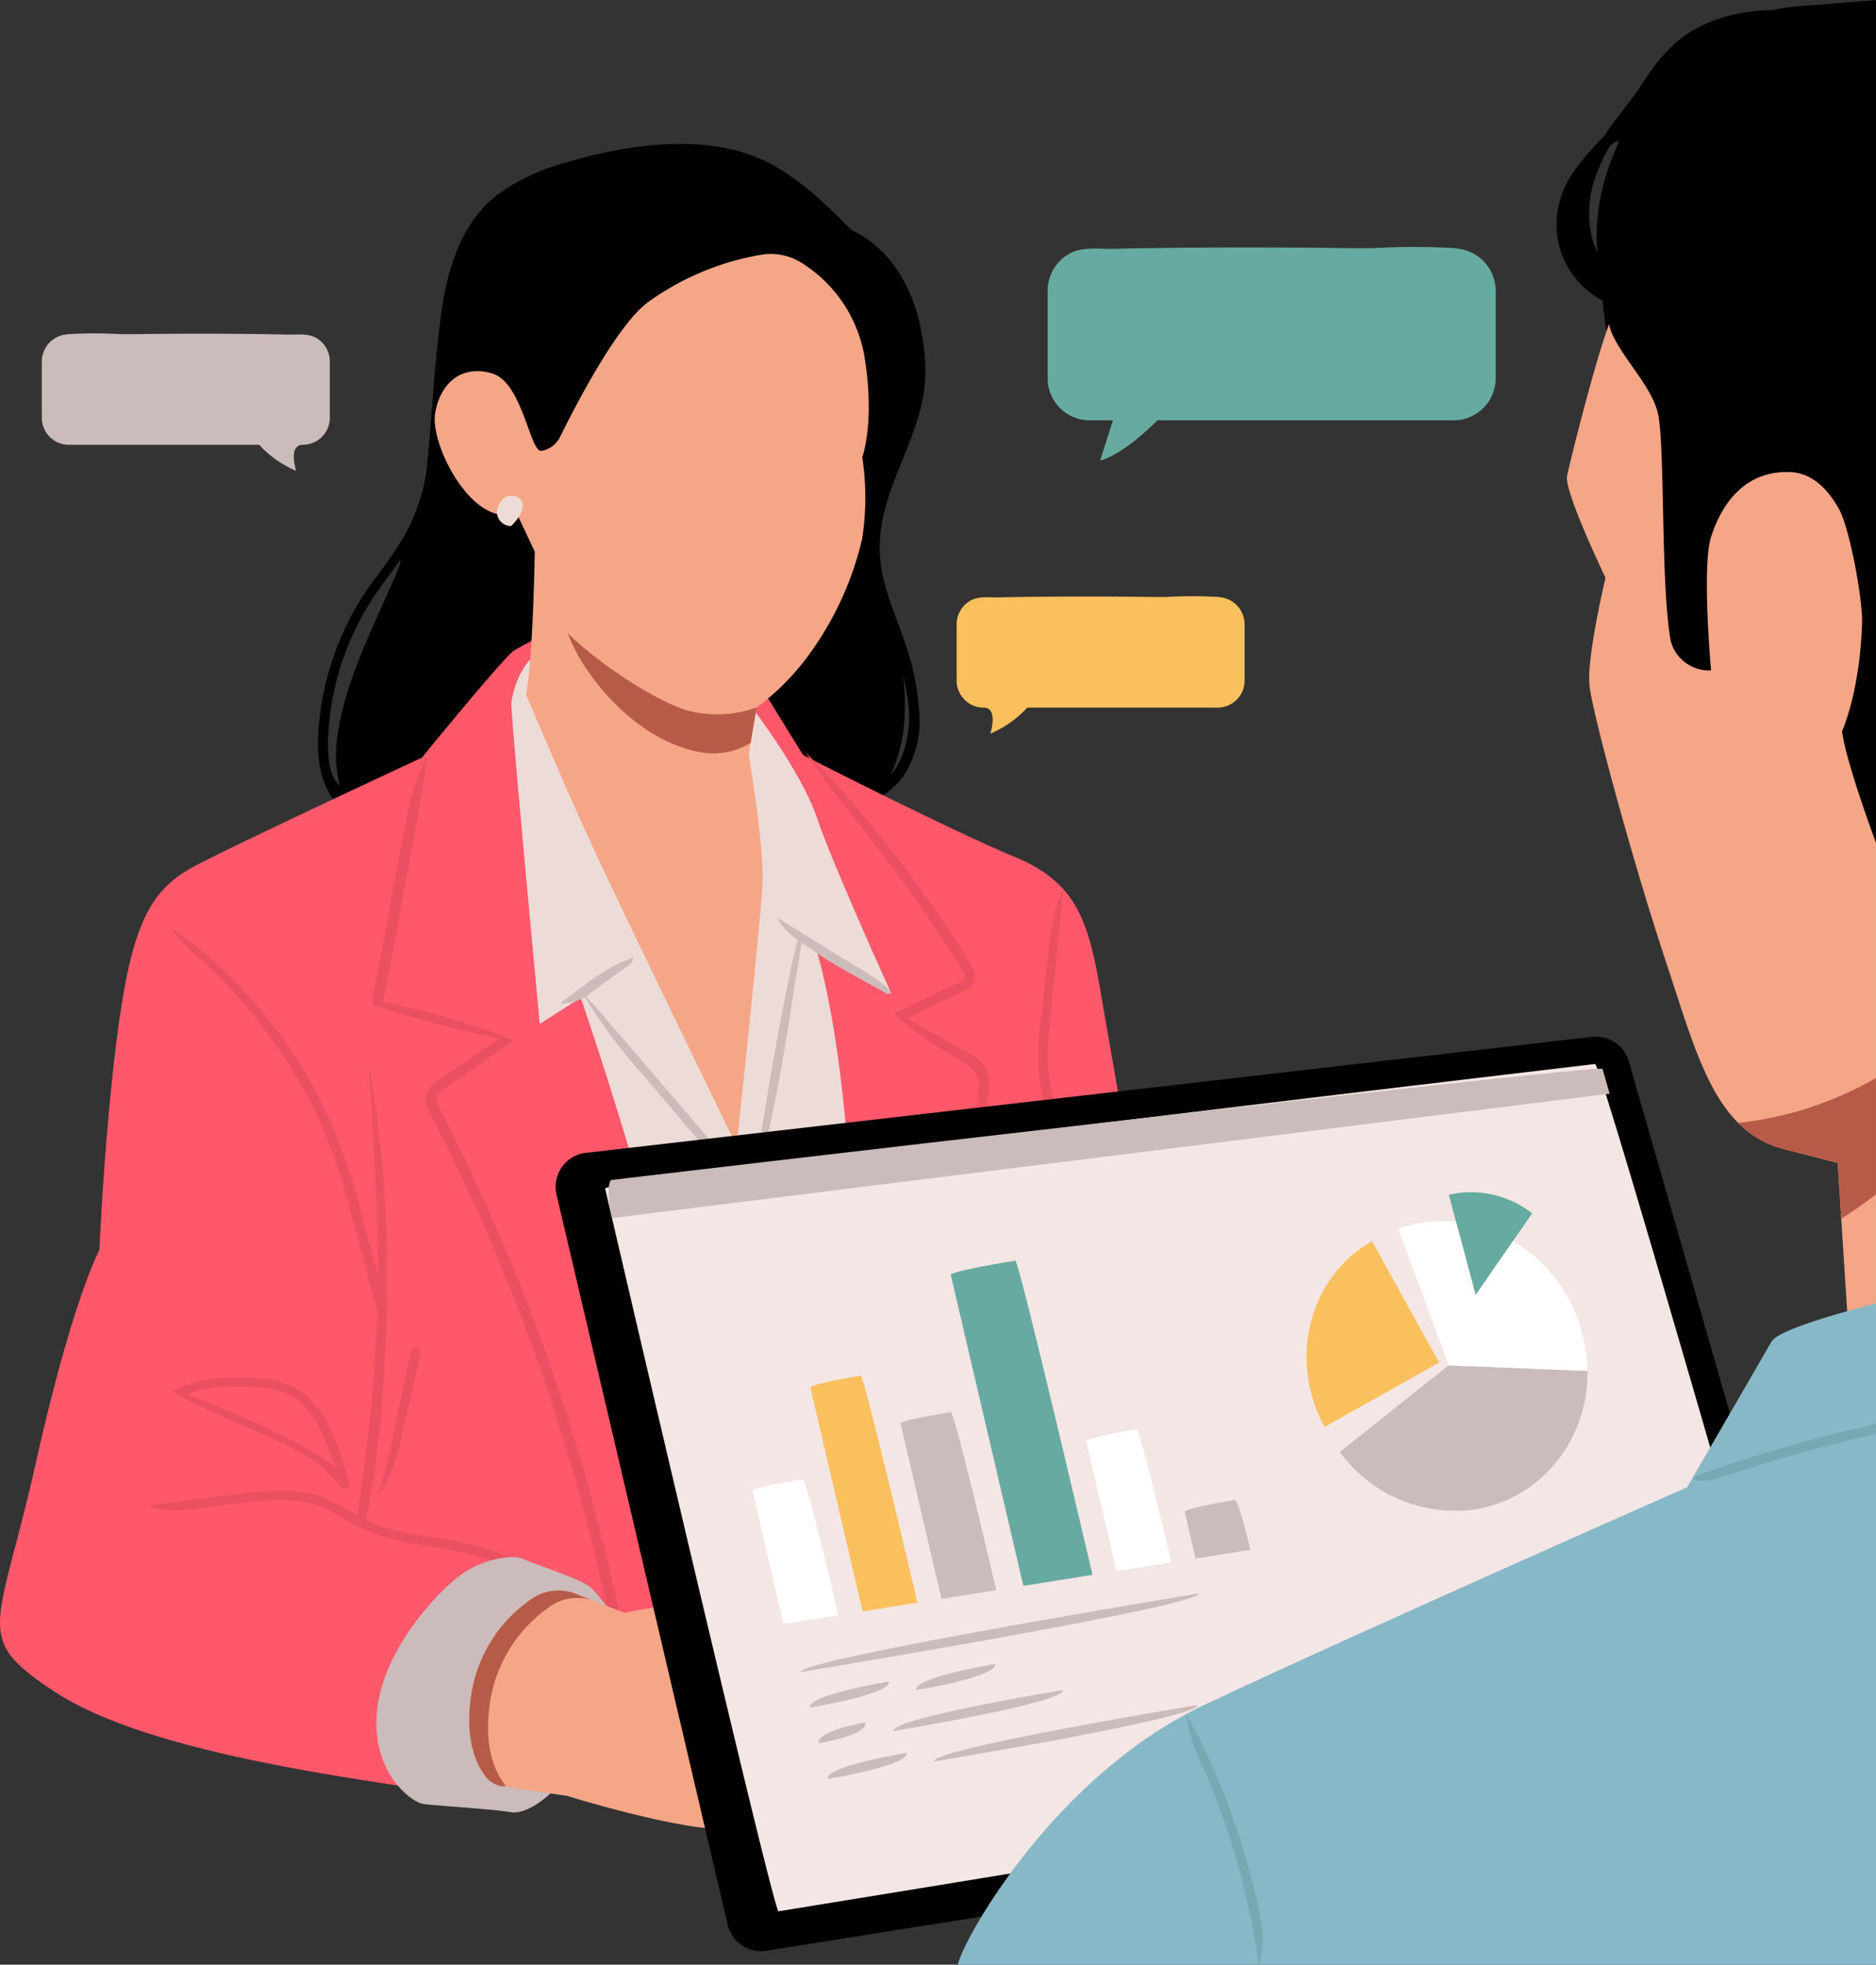 <svg id="グループ_6577" data-name="グループ 6577" xmlns="http://www.w3.org/2000/svg" xmlns:xlink="http://www.w3.org/1999/xlink" width="212.899" height="222.913" viewBox="0 0 212.899 222.913">
  <rect x="0" y="0" width="212.899" height="222.913" fill="#333333" stroke="none"/>
  <defs>
    <clipPath id="clip-path">
      <rect id="長方形_5716" data-name="長方形 5716" width="212.899" height="222.913" fill="none"/>
    </clipPath>
    <clipPath id="clip-path-2">
      <rect id="長方形_5710" data-name="長方形 5710" width="56.507" height="41.222" transform="translate(85.399 143.029)" fill="none"/>
    </clipPath>
    <clipPath id="clip-path-3">
      <rect id="長方形_5704" data-name="長方形 5704" width="16.091" height="36.902" transform="translate(107.894 143.029)" fill="none"/>
    </clipPath>
    <clipPath id="clip-path-4">
      <rect id="長方形_5705" data-name="長方形 5705" width="10.875" height="21.189" transform="translate(102.187 160.217)" fill="none"/>
    </clipPath>
    <clipPath id="clip-path-5">
      <rect id="長方形_5706" data-name="長方形 5706" width="12.151" height="26.744" transform="translate(91.965 156.082)" fill="none"/>
    </clipPath>
    <clipPath id="clip-path-6">
      <rect id="長方形_5707" data-name="長方形 5707" width="9.661" height="16.08" transform="translate(123.27 162.172)" fill="none"/>
    </clipPath>
    <clipPath id="clip-path-7">
      <rect id="長方形_5708" data-name="長方形 5708" width="7.459" height="6.651" transform="translate(134.447 170.177)" fill="none"/>
    </clipPath>
    <clipPath id="clip-path-8">
      <rect id="長方形_5709" data-name="長方形 5709" width="9.742" height="16.426" transform="translate(85.399 167.825)" fill="none"/>
    </clipPath>
    <clipPath id="clip-path-9">
      <rect id="長方形_5715" data-name="長方形 5715" width="31.864" height="36.164" transform="translate(148.277 135.264)" fill="none"/>
    </clipPath>
    <clipPath id="clip-path-10">
      <rect id="長方形_5711" data-name="長方形 5711" width="15.04" height="21.066" transform="translate(148.277 140.835)" fill="none"/>
    </clipPath>
    <clipPath id="clip-path-11">
      <rect id="長方形_5712" data-name="長方形 5712" width="9.458" height="11.678" transform="translate(164.42 135.264)" fill="none"/>
    </clipPath>
    <clipPath id="clip-path-12">
      <rect id="長方形_5713" data-name="長方形 5713" width="21.462" height="17.013" transform="translate(158.679 138.543)" fill="none"/>
    </clipPath>
    <clipPath id="clip-path-13">
      <rect id="長方形_5714" data-name="長方形 5714" width="28.09" height="16.5" transform="translate(152.051 154.929)" fill="none"/>
    </clipPath>
  </defs>
  <g id="グループ_6576" data-name="グループ 6576" clip-path="url(#clip-path)">
    <path id="パス_17427" data-name="パス 17427" d="M164.977,28.151a78.066,78.066,0,0,0-9.178.01c-3.548.013-4.572-.048-8.12-.064-7.089-.033-14.181-.029-21.269.135-1.726.041-3.791-.294-5.271.682a4.851,4.851,0,0,0-2.247,4.049v9.954a4.773,4.773,0,0,0,4.772,4.773H126.3l-1.458,4.591c2.4-.763,4.78-2.891,6.517-4.591h33.611a4.773,4.773,0,0,0,4.772-4.773V32.963a4.824,4.824,0,0,0-4.136-4.729q-.315-.047-.632-.083" fill="#67aaa1"/>
    <path id="パス_17428" data-name="パス 17428" d="M138.186,67.728a50.275,50.275,0,0,0-5.9.007c-2.279.008-2.939-.031-5.219-.042-4.556-.021-9.114-.018-13.67.088-1.11.025-2.437-.191-3.388.438a3.115,3.115,0,0,0-1.445,2.6v6.4a3.068,3.068,0,0,0,3.068,3.068c1.7,0,.758,2.95.758,2.95a12,12,0,0,0,4.189-2.95h21.6a3.068,3.068,0,0,0,3.068-3.068v-6.4a3.1,3.1,0,0,0-2.659-3.04c-.135-.02-.271-.038-.406-.053" fill="#f9c05d"/>
    <path id="パス_17429" data-name="パス 17429" d="M7.809,37.907a50.257,50.257,0,0,1,5.9.007c2.281.008,2.94-.031,5.219-.041,4.557-.022,9.115-.019,13.672.087,1.108.026,2.436-.189,3.388.439A3.115,3.115,0,0,1,37.431,41v6.4a3.069,3.069,0,0,1-3.068,3.068c-1.7,0-.758,2.95-.758,2.95a12.016,12.016,0,0,1-4.19-2.95H7.812A3.069,3.069,0,0,1,4.744,47.4V41A3.1,3.1,0,0,1,7.4,37.961c.135-.021.271-.039.406-.054" fill="#cbbbbb"/>
    <path id="パス_17430" data-name="パス 17430" d="M102.61,72.649c-1.2-3.529-2.771-6.668-2.778-10.45-.017-7.414,5.471-13.112,5.174-20.641-.315-7.961-3.722-13.306-8.379-15.456-2.785-2.813-5.667-5.648-9.219-7.536-6.826-3.626-16.125-2.211-23.145-.14a24.088,24.088,0,0,0-7.712,3.593C52.611,24.975,50.913,30,50.21,34.682c-.937,6.23-1.159,12.463-1.8,18.7a21.416,21.416,0,0,1-3.617,9.145c-.963,1.515-2.123,2.892-3.136,4.372a31.167,31.167,0,0,0-2.516,4.416,32.911,32.911,0,0,0-2.818,9.729c-.417,3.253-.49,6.863,1.527,9.7A9.97,9.97,0,0,0,46,95.05c.816.167,1.641.295,2.449.422A97.046,97.046,0,0,0,63.8,96.614a126.151,126.151,0,0,0,15.294-1.029q3.825-.477,7.618-1.149c.878-.155,1.758-.307,2.632-.479a11.456,11.456,0,0,0,3.839-.093,11.33,11.33,0,0,0,5.021-2.3c2.735-1.684,3.562-2.483,4.233-3.4a11.269,11.269,0,0,0,1.89-7.2,30.193,30.193,0,0,0-1.717-8.317m-65.2,8.83a31.178,31.178,0,0,1,2.538-9.27,32.378,32.378,0,0,1,2.376-4.359c.946-1.457,2.058-2.8,3.013-4.252.316-.118-.121.933-.569,1.971-1.7,3.935-3.611,7.789-4.978,11.854A33.138,33.138,0,0,0,38.3,83.5a13.566,13.566,0,0,0,.292,5.672c-1.544-1.254-1.524-4.635-1.181-7.7m64.708,4.88a8.52,8.52,0,0,1-1.063,1.593,17.21,17.21,0,0,0,1.608-6.841,28.718,28.718,0,0,0-.187-4.623q.278,1.223.461,2.459a12.315,12.315,0,0,1-.819,7.412" fill="#010101"/>
    <path id="パス_17431" data-name="パス 17431" d="M130.332,150.156c.005-7.807-3.892-28.555-5.293-36.821s-2.494-13.06-9.838-16.093S91.138,85.667,91.138,85.667L84.894,75.551l-22.5-3.832a43.7,43.7,0,0,0-4.065,2.09c-1.172.773-10.452,12.153-10.452,12.153s-21.443,9.965-25.9,12.373-6.8,5.723-8.451,17.51-2.241,25.979-2.241,25.979-3.012,5.4-7.243,24.256-7.2,19.666,2.018,25.772,27.607,9.061,42.4,11.226,19.484-1.648,19.484-1.648l63.765,1.23s-1.382-44.7-1.376-52.5" fill="#ff586a"/>
    <path id="パス_17432" data-name="パス 17432" d="M92.377,106.921l8.778,5.807S94.57,98.289,92.7,92.76,84.626,79.3,84.626,79.3L61.015,74.021s-2.394,1.62-2.989,5.729c-.122.842,3.228,36.422,3.228,36.422L65.9,113.2s8.487,24.451,11.135,39.827,4.658,53.724,4.658,53.724l16.724.322s-.908-54.374-1.991-73.188-4.049-26.968-4.049-26.968" fill="#eddbd7"/>
    <path id="パス_17433" data-name="パス 17433" d="M58.587,58.129l2.1,4.465s-.188,12.244-.995,16.225c0,0,4.782,11.3,8.218,18.667S83.6,130.027,83.6,130.027s2.706-25.391,2.933-29.651S84.965,85.6,84.965,85.6l.9-5.331a27.42,27.42,0,0,0,5.761-5.744,36.152,36.152,0,0,0,6.214-13.393,30.713,30.713,0,0,0,.017-9.265s1.495-4.015.22-11.57a15.645,15.645,0,0,0-7.1-10.468A6.512,6.512,0,0,0,86.4,28.9a30.852,30.852,0,0,0-12.846,5.371c-3.525,2.573-8.316,11.887-10.013,15.339a2.843,2.843,0,0,1-2.1,1.541c-1.284.21-2.131-7.7-5.541-8.763-3.174-.991-5.827.692-6.508,4.429-.676,3.719,4.48,13.386,9.191,11.309" fill="#f4a687"/>
    <path id="パス_17434" data-name="パス 17434" d="M85.867,80.267a13.2,13.2,0,0,1-8.09.278C73.24,79,66.844,74.325,64.45,71.837,65.8,75.9,71.76,84.1,79.791,85.4a8.3,8.3,0,0,0,5.393-1.1Z" fill="#b75b49"/>
    <path id="パス_17435" data-name="パス 17435" d="M73.728,193.951c-1.053-.047-1.506-1.175-1.743-1.973a32.618,32.618,0,0,1-.679-3.582q-.744-4.111-1.649-8.2-1.818-8.226-4.276-16.324A225.552,225.552,0,0,0,53.2,132.462q-1.021-2.149-2.091-4.28-.536-1.067-1.082-2.126c-.374-.726-.864-1.469-.123-2.111a23.15,23.15,0,0,1,2.031-1.441l2.112-1.469q2.158-1.5,4.317-3A83.174,83.174,0,0,0,43.5,113.7c1.414-7.588,2.859-15.172,4.2-22.774.386-2.187.473-3.069.776-5.269-1.752,3.693-2.16,6.247-2.9,10.1s-1.444,7.714-2.162,11.572q-.619,3.321-1.238,6.644a127.114,127.114,0,0,0,14.459,3.84q-3.46,2.406-6.918,4.813a3.493,3.493,0,0,0-1.3,1.283,2.286,2.286,0,0,0,.178,1.974c.611,1.306,1.319,2.58,1.961,3.875q3.974,8.009,7.279,16.271a221.626,221.626,0,0,1,10.439,33.553q1.077,4.782,1.937,9.6c.353,1.974.535,5.771,3.51,5.906a.565.565,0,1,0,0-1.13" fill="#ea5061"/>
    <path id="パス_17436" data-name="パス 17436" d="M111.729,127.446c.176-1.471.483-2.966.519-4.448a3.342,3.342,0,0,0-1.633-3.067c-1.3-.856-2.733-1.577-4.092-2.352q-1.785-1.02-3.573-2.038l3.222-1.557,2.063-1a10.548,10.548,0,0,0,1.745-.913c1.175-.878.571-2.045-.065-3.068q-1.086-1.746-2.224-3.463A150.046,150.046,0,0,0,97.76,92.262a92.107,92.107,0,0,0-6.345-6.9c2.929,4.4,6.337,8.375,9.468,12.537q2.3,3.062,4.457,6.211,1.1,1.62,2.162,3.263.5.78,1,1.561a5.288,5.288,0,0,1,.986,1.751c.069.605-.988.915-1.439,1.132l-2.167,1.048-4.437,2.145a38,38,0,0,0,7.765,5.384c1.788,1.4,1.867,1.994,1.852,2.578-.033,1.271-.287,2.548-.439,3.808q-1,8.228-1.657,16.494-1.312,16.473-1.279,33.033.02,9.324.47,18.647c.033.7,1.211.726,1.178.023q-.81-16.919-.215-33.836.6-16.9,2.614-33.7" fill="#ea5061"/>
    <path id="パス_17437" data-name="パス 17437" d="M117.138,202.379c1.5-5.906,1.65-11.849,1.727-17.785.094-7.228,0-14.455-.15-21.685a43.436,43.436,0,0,1,.664-10.371c.744-3.357,2.275-6.51,2.87-9.9a26.652,26.652,0,0,0-.294-10.049c-.706-3.374-2.251-6.571-2.842-9.959a20.7,20.7,0,0,1-.074-5.356c.152-1.759.345-3.515.522-5.271.362-3.607.751-7.214,1.021-10.83-1.06,1.914-1.37,4.88-1.709,7.838q-.309,2.706-.606,5.413c-.2,1.77-.434,3.542-.46,5.326a18.1,18.1,0,0,0,.686,5.124c.458,1.651,1.071,3.262,1.559,4.9a29.431,29.431,0,0,1,1.319,10.29c-.228,3.459-1.529,6.621-2.551,9.9a34.557,34.557,0,0,0-1.373,10.238c-.013,3.558.142,7.119.187,10.678q.069,5.5.027,10.991c-.053,6.839-.214,13.675-.523,20.5" fill="#ea5061"/>
    <path id="パス_17438" data-name="パス 17438" d="M39.633,168.317a31.934,31.934,0,0,0-1.8-5.392,13.6,13.6,0,0,0-2.524-4.107c-2.478-2.57-6.476-2.65-9.882-2.471a13,13,0,0,0-5.787,1.45c1.1,1.44,13.73,5.97,16.259,8.143a27.345,27.345,0,0,1,2.848,2.837.525.525,0,0,0,.888-.46M21.209,158.193a12.36,12.36,0,0,1,3.695-.8,26.343,26.343,0,0,1,5.046.061,7.5,7.5,0,0,1,4.293,1.779,11.113,11.113,0,0,1,2.424,3.691,32.138,32.138,0,0,1,1.387,3.652c-2.976-2.906-15.757-8.088-16.845-8.384" fill="#ea5061"/>
    <path id="パス_17439" data-name="パス 17439" d="M46.682,153.308c-.378,1.391-.632,2.827-.936,4.235-.294,1.368-.592,2.737-.883,4.1a61.024,61.024,0,0,1-1.966,7.888c1.8-2.22,2.322-4.916,2.925-7.552.317-1.387.626-2.776.938-4.163.318-1.406.691-2.816.933-4.236.1-.6-.844-.894-1.011-.277" fill="#ea5061"/>
    <path id="パス_17440" data-name="パス 17440" d="M68.186,181.269c-1.113-1.283-2.9-1.867-4.507-2.4-3.763-1.257-7.335-3.053-11.25-3.875-3.632-.762-7.532-.915-10.9-2.541a110.981,110.981,0,0,0,2.126-18.195c.106-1.731.176-3.465.232-5.2.13-4.159.049-7.991-.152-11.8-.021-.392-.237-4.665-.325-4.666-.348-4.052-.891-8.085-1.579-12.105.427,7.191.952,14.379,1.051,21.552q.02,1.372.013,2.747-.912-3.489-1.839-6.971a71.608,71.608,0,0,0-3.22-9.814,54.083,54.083,0,0,0-10.309-15.711,51.986,51.986,0,0,0-3.847-3.717,31.581,31.581,0,0,0-4.305-3.277,19.071,19.071,0,0,0,3.306,3.452c1.166,1.078,2.3,2.185,3.377,3.338a58.47,58.47,0,0,1,5.815,7.294,54.828,54.828,0,0,1,4.486,8.026,63.424,63.424,0,0,1,3.284,9.52c1.072,3.946,2.113,7.9,3.183,11.845q-.226,7.4-1.151,14.746c-.48,3.841-.454,4.812-1.18,8.4a24.159,24.159,0,0,0-4.146-2.142,15.4,15.4,0,0,0-5.586-.628c-2.279.1-4.539.459-6.793.744l-3.624.46c-1.2.153-2.423.269-3.612.493,2.211.831,4.277.484,6.332.227,1.974-.248,3.946-.531,5.929-.724a19.7,19.7,0,0,1,5.5.064,10.33,10.33,0,0,1,2.649.852c.812.4,1.573.873,2.347,1.328a18.693,18.693,0,0,0,5.021,2.046c1.769.439,3.579.69,5.377.987a35.727,35.727,0,0,1,5.444,1.278c1.849.611,3.639,1.368,5.456,2.056.978.37,1.967.7,2.962,1.027a12.9,12.9,0,0,1,2.65,1.109c1.413.846,2.594,2.413,2.026,4,1.264-1.116.739-2.692-.235-3.815" fill="#ea5061"/>
    <path id="パス_17441" data-name="パス 17441" d="M71.869,108.613a21.043,21.043,0,0,0-5.648,3.252c-.885.645-1.764,1.3-2.645,1.952a4.772,4.772,0,0,0,3.463-1.18l4.65-3.384Z" fill="#cbbbbb"/>
    <path id="パス_17442" data-name="パス 17442" d="M101.166,112.725c-.546-1.273-5.28-3.809-6.322-4.476-1.78-1.138-5.686-3.537-6.674-4.144a7.667,7.667,0,0,0,2.394,2.587c1.072.706,2.125,1.435,3.195,2.146s6.337,3.592,6.854,3.887Z" fill="#cbbbbb"/>
    <path id="パス_17443" data-name="パス 17443" d="M90.629,106.091c-1.906,8.015-3.147,15.691-4.388,23.368l-.891,5.51q-7.374-8.667-14.793-17.3c-1.474-1.709-2.93-3.435-4.481-5.085a56.242,56.242,0,0,0,7.137,9.639l7.714,9.116q2.19,2.587,4.391,5.168a224.185,224.185,0,0,0,4.626-23.229l1.062-6.56a.523.523,0,0,0-.377-.623" fill="#cbbbbb"/>
    <path id="パス_17444" data-name="パス 17444" d="M58.114,56.245a1.433,1.433,0,0,0-1.388.85A1.611,1.611,0,0,0,58,59.687c2.092-2.052,1.355-3.41.112-3.442" fill="#eddbd7"/>
    <path id="パス_17445" data-name="パス 17445" d="M67.083,180.154c-.988-.939-6.6-2.76-7.667-3.251s-3.765-.24-6.431,1.319-9.435,8.6-10.187,15.785,3.99,10.458,5.163,10.654,7.832.58,9.991.947S63.1,203,63.31,202.556l5.95-19.721a20.7,20.7,0,0,0-2.177-2.681" fill="#cbbbbb"/>
    <path id="パス_17446" data-name="パス 17446" d="M65.355,180.836a5.337,5.337,0,0,0-4.958.529,16.135,16.135,0,0,0-7.043,12c-.455,4.507.832,7.025,1.8,8.242a2.932,2.932,0,0,0,1.863,1.072l7.326,1.079s12.912,4.015,18.408,3.785,9.407-.514,9.407-.514l1.723-21.061a76.54,76.54,0,0,0-11.726-3.223,25.44,25.44,0,0,0-11.239.263Z" fill="#f4a687"/>
    <path id="パス_17447" data-name="パス 17447" d="M57.282,202.444c-.966-1.217-2.253-3.735-1.8-8.241a16.132,16.132,0,0,1,7.044-12,5.332,5.332,0,0,1,4.92-.544l-2.094-.819a5.337,5.337,0,0,0-4.958.529,16.133,16.133,0,0,0-7.043,12c-.456,4.507.831,7.025,1.8,8.241a2.929,2.929,0,0,0,1.862,1.073c.461-.016.361-.124.27-.239" fill="#b75b49"/>
    <path id="パス_17448" data-name="パス 17448" d="M63.162,135.541l19.421,82.841a3.88,3.88,0,0,0,4.384,2.946l117.01-18.556a3.879,3.879,0,0,0,3.121-4.9l-22.251-77.45a3.88,3.88,0,0,0-4.172-2.783L66.494,130.8a3.879,3.879,0,0,0-3.332,4.74" fill="#010101"/>
    <path id="パス_17449" data-name="パス 17449" d="M88.339,216.848c-.752-.6-19.671-82.015-19.671-82.015.666-.949,112.362-14.113,112.362-14.113.835.557,22.585,76.58,22.585,76.58-.625.981-115.151,19.537-115.151,19.537a.746.746,0,0,1-.125.011" fill="#f4e6e4"/>
    <g id="グループ_6560" data-name="グループ 6560">
      <g id="グループ_6559" data-name="グループ 6559">
        <g id="グループ_6558" data-name="グループ 6558" clip-path="url(#clip-path-2)">
          <g id="グループ_6542" data-name="グループ 6542">
            <g id="グループ_6541" data-name="グループ 6541">
              <g id="グループ_6540" data-name="グループ 6540" clip-path="url(#clip-path-3)">
                <path id="パス_17450" data-name="パス 17450" d="M115.236,143.029c.5.355,8.748,35.656,8.748,35.656l-7.846,1.246-8.244-35.3c.305-.483,7.342-1.6,7.342-1.6" fill="#67aaa1"/>
              </g>
            </g>
          </g>
          <g id="グループ_6545" data-name="グループ 6545">
            <g id="グループ_6544" data-name="グループ 6544">
              <g id="グループ_6543" data-name="グループ 6543" clip-path="url(#clip-path-4)">
                <path id="パス_17451" data-name="パス 17451" d="M107.924,160.217c.481.265,5.137,20.2,5.137,20.2l-6.218.987-4.655-19.937c.326-.393,5.736-1.252,5.736-1.252" fill="#cbbbbb"/>
              </g>
            </g>
          </g>
          <g id="グループ_6548" data-name="グループ 6548">
            <g id="グループ_6547" data-name="グループ 6547">
              <g id="グループ_6546" data-name="グループ 6546" clip-path="url(#clip-path-5)">
                <path id="パス_17452" data-name="パス 17452" d="M97.68,156.082c.5.356,6.436,25.757,6.436,25.757l-6.218.987-5.934-25.4c.307-.484,5.716-1.343,5.716-1.343" fill="#f9c05d"/>
              </g>
            </g>
          </g>
          <g id="グループ_6551" data-name="グループ 6551">
            <g id="グループ_6550" data-name="グループ 6550">
              <g id="グループ_6549" data-name="グループ 6549" clip-path="url(#clip-path-6)">
                <path id="パス_17453" data-name="パス 17453" d="M128.985,162.172c.5.356,3.946,15.093,3.946,15.093l-6.22.987-3.442-14.737c.307-.484,5.716-1.343,5.716-1.343" fill="#fff"/>
              </g>
            </g>
          </g>
          <g id="グループ_6554" data-name="グループ 6554">
            <g id="グループ_6553" data-name="グループ 6553">
              <g id="グループ_6552" data-name="グループ 6552" clip-path="url(#clip-path-7)">
                <path id="パス_17454" data-name="パス 17454" d="M140.163,170.177c.5.355,1.742,5.663,1.742,5.663l-6.219.988-1.24-5.308c.308-.485,5.717-1.343,5.717-1.343" fill="#cbbbbb"/>
              </g>
            </g>
          </g>
          <g id="グループ_6557" data-name="グループ 6557">
            <g id="グループ_6556" data-name="グループ 6556">
              <g id="グループ_6555" data-name="グループ 6555" clip-path="url(#clip-path-8)">
                <path id="パス_17455" data-name="パス 17455" d="M91.114,167.825c.5.356,4.026,15.44,4.026,15.44l-6.218.986L85.4,169.168c.307-.484,5.716-1.343,5.716-1.343" fill="#fff"/>
              </g>
            </g>
          </g>
        </g>
      </g>
    </g>
    <g id="グループ_6575" data-name="グループ 6575">
      <g id="グループ_6574" data-name="グループ 6574">
        <g id="グループ_6573" data-name="グループ 6573" clip-path="url(#clip-path-9)">
          <g id="グループ_6563" data-name="グループ 6563">
            <g id="グループ_6562" data-name="グループ 6562">
              <g id="グループ_6561" data-name="グループ 6561" clip-path="url(#clip-path-10)">
                <path id="パス_17456" data-name="パス 17456" d="M155.708,140.835l7.609,13.761-13,7.305c-4.166-7.624-1.759-17.05,5.388-21.066" fill="#f9c05d"/>
              </g>
            </g>
          </g>
          <g id="グループ_6566" data-name="グループ 6566">
            <g id="グループ_6565" data-name="グループ 6565">
              <g id="グループ_6564" data-name="グループ 6564" clip-path="url(#clip-path-11)">
                <path id="パス_17457" data-name="パス 17457" d="M165.936,135.313a11.3,11.3,0,0,1,7.942,2.349l-2.164,3.13-4.251,6.15-2.226-8.315-.818-3.056a10.385,10.385,0,0,1,1.517-.258" fill="#67aaa1"/>
              </g>
            </g>
          </g>
          <g id="グループ_6569" data-name="グループ 6569">
            <g id="グループ_6568" data-name="グループ 6568">
              <g id="グループ_6567" data-name="グループ 6567" clip-path="url(#clip-path-12)">
                <path id="パス_17458" data-name="パス 17458" d="M162.189,138.612a15.3,15.3,0,0,1,3.049.015l2.225,8.315,4.252-6.15a17.017,17.017,0,0,1,4.886,4.4,17.477,17.477,0,0,1,3.54,10.368l-15.7-.626c-.065,0-5.758-15.544-5.758-15.544a14.823,14.823,0,0,1,3.51-.774" fill="#fff"/>
              </g>
            </g>
          </g>
          <g id="グループ_6572" data-name="グループ 6572">
            <g id="グループ_6571" data-name="グループ 6571">
              <g id="グループ_6570" data-name="グループ 6570" clip-path="url(#clip-path-13)">
                <path id="パス_17459" data-name="パス 17459" d="M164.371,154.929l15.77.628a15.864,15.864,0,0,1-5.87,12.662,14.7,14.7,0,0,1-7.776,3.141,16.219,16.219,0,0,1-14.444-6.617Z" fill="#cbbbbb"/>
              </g>
            </g>
          </g>
        </g>
      </g>
    </g>
    <path id="パス_17460" data-name="パス 17460" d="M135.99,180.8c.358,1.43-45.083,8.9-45.083,8.9-.357-1.43,45.083-8.9,45.083-8.9" fill="#cbbbbb"/>
    <path id="パス_17461" data-name="パス 17461" d="M135.876,193.457c.359,1.431-29.88,6.4-29.88,6.4-.358-1.431,29.88-6.4,29.88-6.4" fill="#cbbbbb"/>
    <path id="パス_17462" data-name="パス 17462" d="M120.631,191.75c.357,1.43-19.2,4.643-19.2,4.643-.358-1.43,19.2-4.643,19.2-4.643" fill="#cbbbbb"/>
    <path id="パス_17463" data-name="パス 17463" d="M100.871,190.785c.359,1.429-8.952,2.959-8.952,2.959-.357-1.43,8.952-2.959,8.952-2.959" fill="#cbbbbb"/>
    <path id="パス_17464" data-name="パス 17464" d="M98.2,195.435c.357,1.43-5.272,2.354-5.272,2.354-.358-1.43,5.272-2.354,5.272-2.354" fill="#cbbbbb"/>
    <path id="パス_17465" data-name="パス 17465" d="M112.923,188.8c.357,1.43-8.952,2.959-8.952,2.959-.357-1.43,8.952-2.959,8.952-2.959" fill="#cbbbbb"/>
    <path id="パス_17466" data-name="パス 17466" d="M102.895,198.876c.359,1.43-8.952,2.959-8.952,2.959-.357-1.43,8.952-2.959,8.952-2.959" fill="#cbbbbb"/>
    <path id="パス_17467" data-name="パス 17467" d="M181.865,121.276c-.835-.557-112.531,12.607-112.531,12.607-.667.949.117,4.319.117,4.319L182.67,124.09Z" fill="#cbbbbb"/>
    <path id="パス_17468" data-name="パス 17468" d="M204.779.652a23.333,23.333,0,0,0-3.619.493,19.845,19.845,0,0,0-6.923,1.282,14.466,14.466,0,0,0-3.671,2.08,17.6,17.6,0,0,0-3.228,3.574c-.54.737-1.058,1.5-1.524,2.283-1.887,2.461-2.893,3.732-3.767,5.089a31,31,0,0,0-3.433,3.995,10.43,10.43,0,0,0-1.972,6.061,9.762,9.762,0,0,0,1.93,5.782,10.2,10.2,0,0,0,3.3,2.829c.569,5.531,1.759,11.067,2.5,16.43q1.457,10.62,2.916,21.239l1.056,7.7c.047.341.092,2.757.4,2.944L212.9,96.908V0s-6.668.571-8.119.652M183.546,16.521a28.867,28.867,0,0,0-1.391,3.7,24.612,24.612,0,0,0-.962,6.467,16.782,16.782,0,0,0,.1,2.024,12.371,12.371,0,0,1-.588-1.624,12.006,12.006,0,0,1,.524-7.463,18.848,18.848,0,0,1,1.5-3.095c1.187-.941.994-.48.812-.013" fill="#010101"/>
    <path id="パス_17469" data-name="パス 17469" d="M209.054,82.956s2.054-4.533,2.266-12.394c.068-2.529-1.393-10.615-2.628-12.822-1.164-2.082-2.939-4.069-5.495-4.175-5.454-.224-7.94,4-9.015,7.348s0,15.148,0,15.148A4.482,4.482,0,0,1,189.6,72.69c-1.161-6.451-.622-22.13-1.449-25.783-.772-3.416-4.949-7.142-5.546-10.132-1.733,4.688-4.465,15.766-4.763,17.208-.363,1.762,4.363,11.573,4.363,11.573s-2.182,9.1-1.817,12.276,4.789,19.6,8.72,31.435c3.506,10.556,5.555,19.157,13.458,21.145,2.354.593,4.37,1.114,5.981,1.537l1.7,26.449,2.651-1.007V95.633s-3.494-9.384-3.844-12.677" fill="#f4a687"/>
    <path id="パス_17470" data-name="パス 17470" d="M212.9,147.9s-10.91,2.661-11.849,4.3-9.589,16.545-9.589,16.545-37.643,16.6-54.8,24.7S109.171,220.3,108.7,222.913H212.9Z" fill="#87b8c7"/>
    <path id="パス_17471" data-name="パス 17471" d="M197.257,127.4a11.159,11.159,0,0,0,5.3,3.006c2.354.594,4.37,1.115,5.982,1.538l.408,6.339c1.272-.823,2.849-1.9,3.948-2.777v-13.2a39.607,39.607,0,0,1-15.642,5.093" fill="#b75b49"/>
    <path id="パス_17472" data-name="パス 17472" d="M142.752,216.1a81.479,81.479,0,0,0-4.8-14.848,59.557,59.557,0,0,0-3.342-6.752,19.986,19.986,0,0,0,2.024,6.234q1.525,3.537,2.739,7.2a85.349,85.349,0,0,1,3.483,14.982c.807-2.288.4-4.564-.1-6.818" fill="#78a8b4"/>
    <path id="パス_17473" data-name="パス 17473" d="M212.9,161.547q-2.09.467-4.165.987c-3.941.984-7.856,2.094-11.711,3.371-1.64.543-3.285,1.09-4.9,1.709.722.882,2.63.184,4.561-.442,1.912-.62,3.829-1.218,5.76-1.78q5.182-1.509,10.454-2.692Z" fill="#78a8b4"/>
  </g>
</svg>
